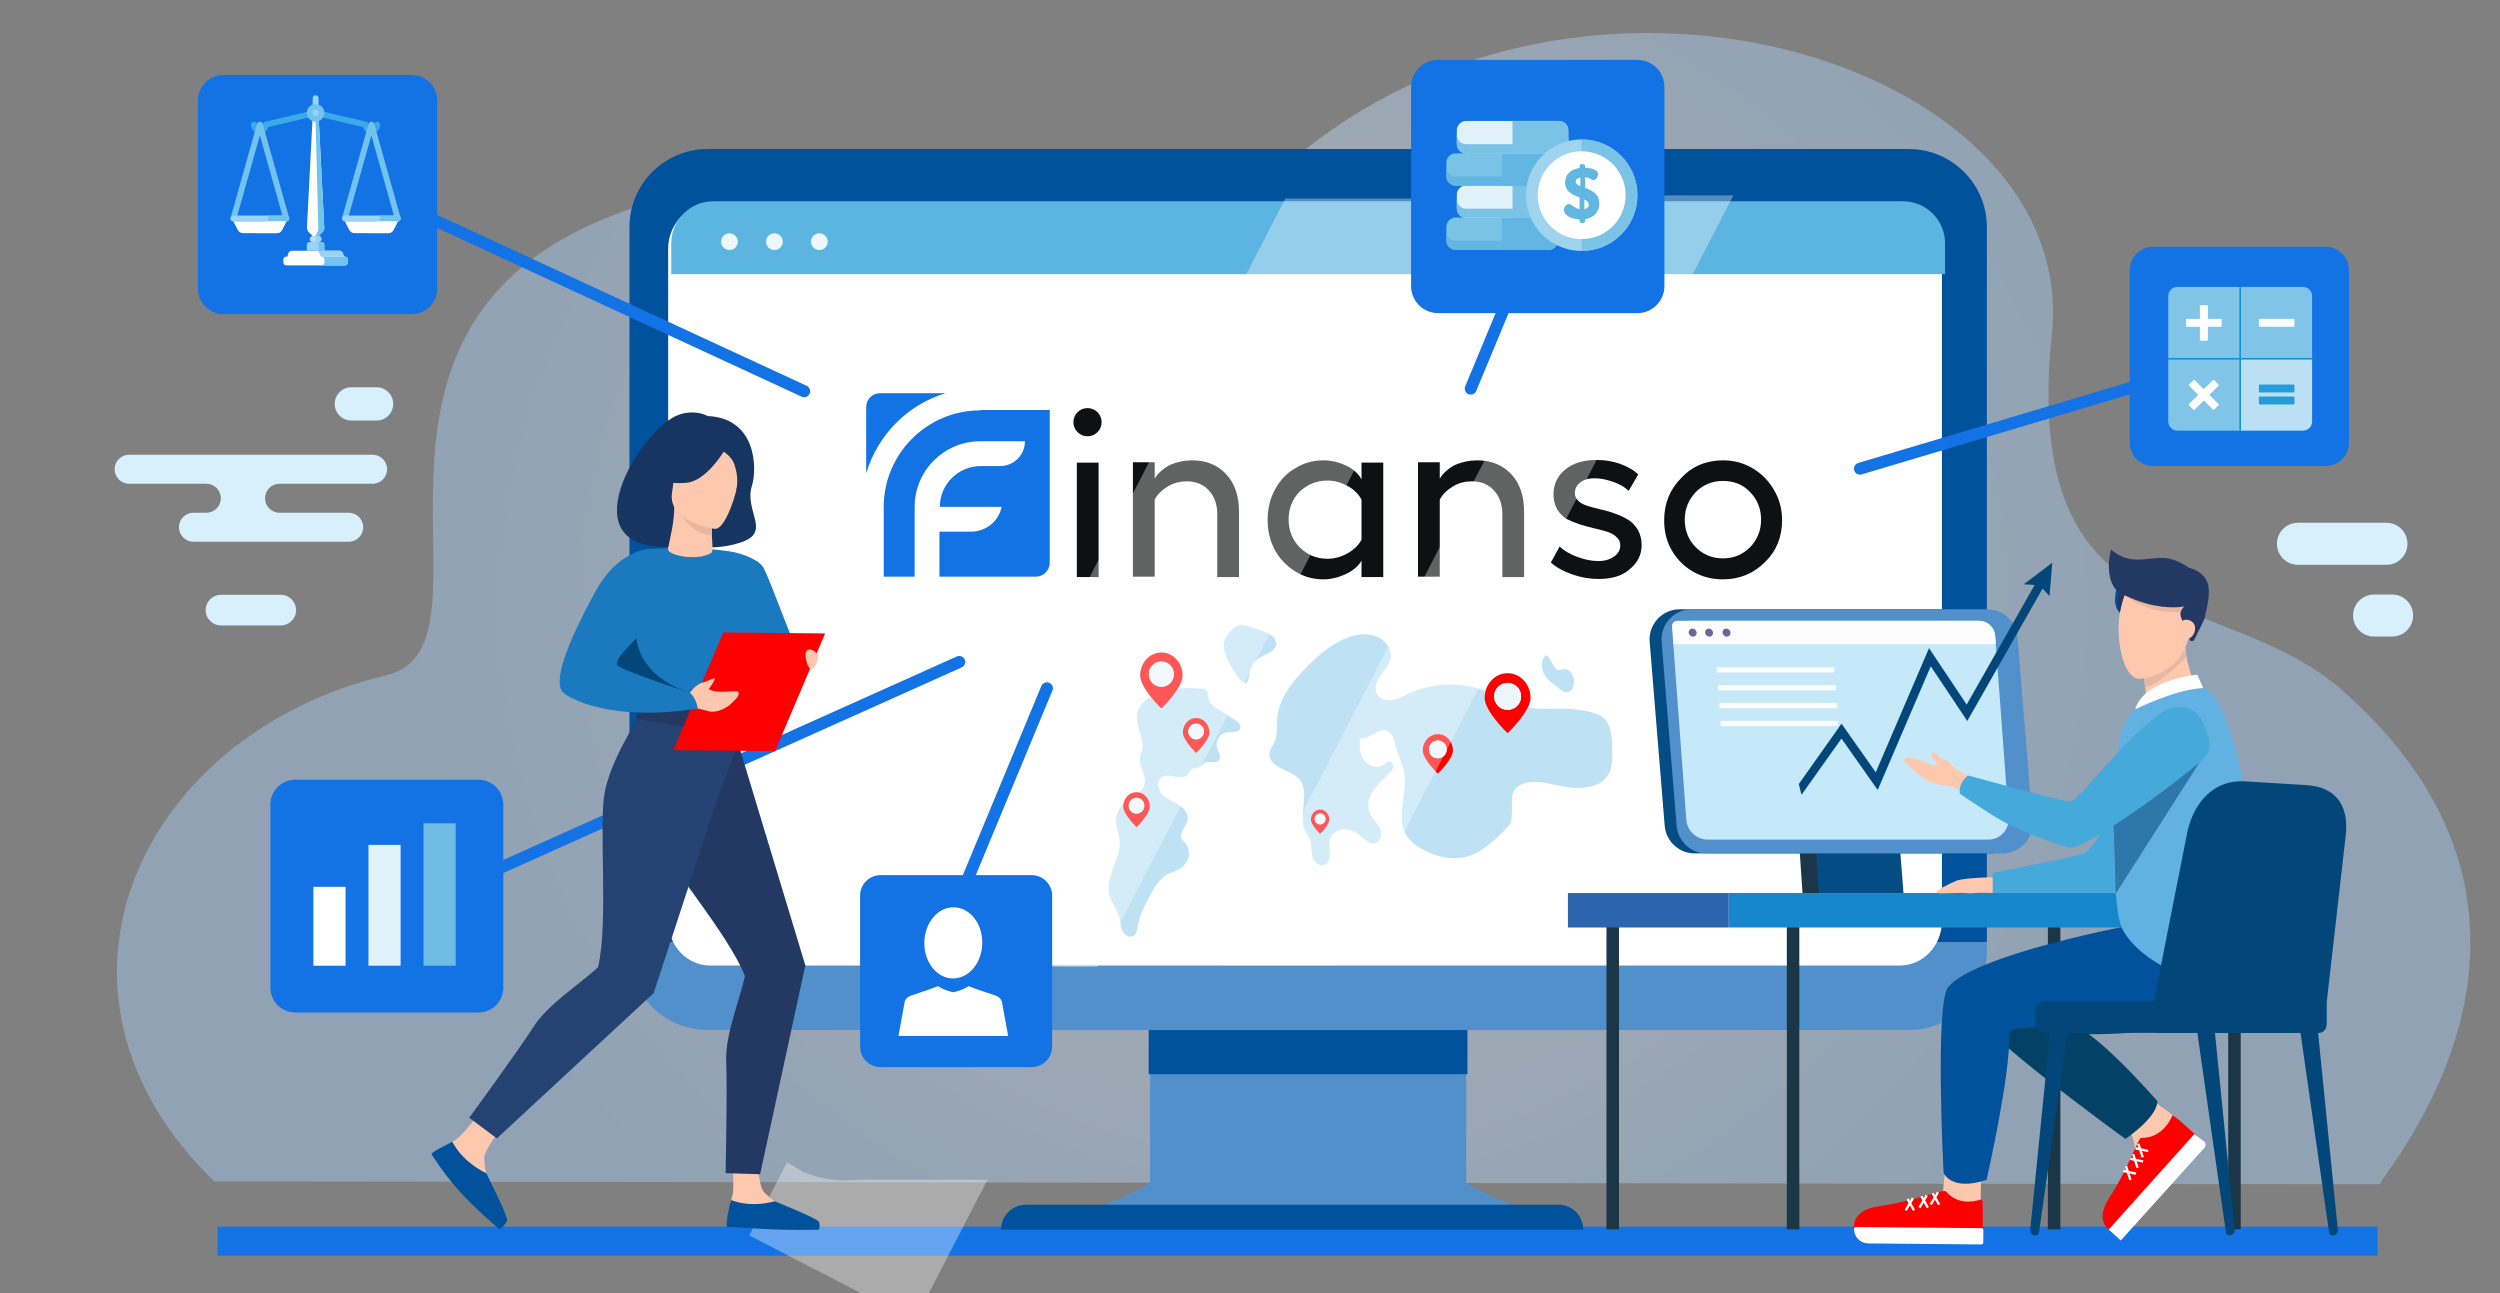 <svg width="520" height="269" viewBox="0 0 520 269" fill="none" xmlns="http://www.w3.org/2000/svg">
<rect x="0" y="0" width="520" height="269" fill="#808080" stroke="none"/>
<g clip-path="url(#clip0_2987_128172)">
<path opacity="0.42" d="M495.036 246.332C494.92 244.582 542.277 192.036 487.129 143.522C462.234 121.622 420.123 133.488 426.784 69.512C432.536 14.274 333.198 -18.183 271.46 31.135C231.573 62.998 191.193 20.491 127.914 44.61C64.635 68.728 106.304 134.281 80.337 140.458C29.188 152.625 3.783 206.17 44.563 245.738L495.036 246.332Z" fill="url(#paint0_radial_2987_128172)"/>
<path d="M304.973 246.031V212.521H286.601H257.594H239.223V246.031C233.024 250.007 225.67 252.341 217.758 252.341C217.758 253.836 218.97 255.047 220.465 255.047H239.223H304.973H323.731C325.226 255.047 326.438 253.836 326.438 252.341C318.525 252.341 311.171 250.007 304.973 246.031Z" fill="#5290CC"/>
<path d="M305.228 204.79H238.918V223.432H305.228V204.79Z" fill="#00529C"/>
<path d="M413.266 195.94V47.235C413.266 38.268 405.993 30.998 397.022 30.998H147.174C138.202 30.998 130.93 38.268 130.93 47.235V195.94H413.266Z" fill="#00529C"/>
<path d="M413.266 195.939V198.01C413.266 206.978 405.993 214.247 397.022 214.247H147.174C138.202 214.247 130.93 206.978 130.93 198.01V195.939H413.266Z" fill="#5290CC"/>
<path d="M398.763 45.496H145.434V181.442H398.763V45.496Z" fill="#E7F2FD"/>
<path d="M494.51 255.128H45.248V261.185H494.51V255.128Z" fill="#1373E5"/>
<path d="M403.923 51.767V191.578C403.923 196.688 400.005 200.832 395.172 200.832H147.724C142.891 200.832 138.973 196.688 138.973 191.578V51.767C138.973 46.657 142.891 42.513 147.724 42.513H395.172C400.005 42.513 403.923 46.657 403.923 51.767Z" fill="white"/>
<path d="M404.572 50.612V57.019H139.621V50.612C139.621 45.781 143.539 41.864 148.372 41.864H395.821C400.654 41.864 404.572 45.781 404.572 50.612Z" fill="#5CB5E1"/>
<path d="M149.992 50.27C149.992 49.31 150.771 48.532 151.732 48.532C152.692 48.532 153.471 49.31 153.471 50.27C153.471 51.23 152.692 52.008 151.732 52.008C150.771 52.008 149.992 51.23 149.992 50.27Z" fill="#ECF6FB"/>
<path d="M161.079 52.008C162.039 52.008 162.818 51.23 162.818 50.27C162.818 49.31 162.039 48.532 161.079 48.532C160.118 48.532 159.34 49.31 159.34 50.27C159.34 51.23 160.118 52.008 161.079 52.008Z" fill="#ECF6FB"/>
<path d="M170.427 52.008C171.387 52.008 172.166 51.23 172.166 50.27C172.166 49.31 171.387 48.532 170.427 48.532C169.466 48.532 168.688 49.31 168.688 50.27C168.688 51.23 169.466 52.008 170.427 52.008Z" fill="#ECF6FB"/>
<path d="M223.98 96.227H228.505V120.031H223.98V96.227Z" fill="#0F1011"/>
<path d="M247.952 95.751C250.889 95.751 253.271 96.703 255.096 98.686C256.843 100.591 257.716 103.209 257.716 106.462V120.03H253.191V107.018C253.191 104.955 252.636 103.288 251.445 102.019C250.334 100.749 248.746 100.115 246.841 100.115C245.491 100.115 244.142 100.432 242.951 101.146C241.761 101.86 240.808 102.733 240.173 103.923V119.951H235.648V96.147H240.173V99.559C240.887 98.369 241.999 97.417 243.348 96.703C244.856 96.068 246.365 95.751 247.952 95.751Z" fill="#0F1011"/>
<path d="M283.195 96.227H287.72V120.03H283.195V116.618C282.56 117.729 281.449 118.681 279.941 119.396C278.432 120.11 276.845 120.506 275.257 120.506C273.114 120.506 271.13 119.951 269.383 118.84C267.637 117.729 266.208 116.301 265.176 114.397C264.144 112.492 263.668 110.429 263.668 108.128C263.668 105.827 264.144 103.764 265.176 101.86C266.208 99.956 267.558 98.448 269.383 97.417C271.13 96.306 273.114 95.751 275.257 95.751C276.924 95.751 278.512 96.147 280.02 96.861C281.528 97.575 282.56 98.528 283.195 99.718V96.227ZM276.13 116.222C277.559 116.222 278.988 115.825 280.258 115.111C281.528 114.397 282.56 113.445 283.195 112.254V103.923C282.56 102.733 281.608 101.781 280.258 101.067C278.988 100.353 277.559 99.956 276.13 99.956C273.828 99.956 271.923 100.749 270.336 102.257C268.828 103.764 268.034 105.748 268.034 108.049C268.034 110.35 268.828 112.334 270.336 113.841C271.923 115.428 273.828 116.222 276.13 116.222Z" fill="#0F1011"/>
<path d="M307.249 95.751C310.186 95.751 312.567 96.703 314.393 98.686C316.14 100.591 317.013 103.209 317.013 106.462V120.03H312.488V107.018C312.488 104.955 311.932 103.288 310.742 102.019C309.63 100.749 308.043 100.115 306.138 100.115C304.788 100.115 303.439 100.432 302.248 101.146C301.057 101.86 300.105 102.733 299.47 103.923V119.951H294.945V96.147H299.47V99.559C300.184 98.369 301.296 97.417 302.645 96.703C304.153 96.068 305.661 95.751 307.249 95.751Z" fill="#0F1011"/>
<path d="M332.493 120.427C330.667 120.427 328.841 120.11 327.016 119.475C325.19 118.84 323.761 118.047 322.57 117.015L324.396 113.683C325.349 114.556 326.539 115.27 328.048 115.825C329.556 116.381 330.985 116.698 332.413 116.698C333.763 116.698 334.874 116.381 335.747 115.746C336.62 115.111 337.017 114.397 337.017 113.445C337.017 112.731 336.779 112.175 336.224 111.699C335.747 111.223 335.033 110.826 334.239 110.588C333.445 110.35 332.572 110.112 331.54 109.874C330.588 109.636 329.556 109.398 328.603 109.081C327.651 108.763 326.698 108.367 325.904 107.97C325.11 107.494 324.475 106.859 323.92 105.986C323.443 105.114 323.126 104.082 323.126 102.892C323.126 100.75 323.92 99.004 325.587 97.655C327.254 96.306 329.397 95.671 332.096 95.671C333.763 95.671 335.35 95.909 336.938 96.465C338.446 97.02 339.796 97.734 340.748 98.686L338.764 102.098C337.97 101.305 336.859 100.67 335.43 100.194C334.08 99.718 332.81 99.48 331.62 99.48C330.35 99.48 329.397 99.797 328.683 100.353C327.968 100.908 327.571 101.622 327.571 102.574C327.571 103.209 327.809 103.765 328.365 104.241C328.841 104.717 329.556 105.034 330.35 105.272C331.143 105.51 332.016 105.748 333.048 105.986C334.001 106.224 335.033 106.462 335.985 106.859C336.938 107.177 337.891 107.653 338.684 108.129C339.478 108.605 340.113 109.319 340.669 110.192C341.145 111.065 341.463 112.096 341.463 113.366C341.463 115.429 340.589 117.095 338.922 118.444C337.414 119.793 335.192 120.427 332.493 120.427Z" fill="#0F1011"/>
<path d="M358.369 95.751C360.671 95.751 362.735 96.306 364.56 97.417C366.465 98.528 367.894 100.035 369.006 101.939C370.117 103.844 370.673 105.907 370.673 108.208C370.673 111.699 369.482 114.635 367.101 116.936C364.719 119.316 361.782 120.506 358.369 120.506C356.067 120.506 354.003 119.951 352.177 118.92C350.272 117.809 348.843 116.38 347.732 114.476C346.621 112.572 346.145 110.509 346.145 108.208C346.145 104.717 347.335 101.781 349.717 99.4C352.019 96.941 354.956 95.751 358.369 95.751ZM358.369 100.035C356.146 100.035 354.241 100.829 352.733 102.336C351.225 103.923 350.431 105.827 350.431 108.128C350.431 110.43 351.225 112.334 352.733 113.841C354.241 115.349 356.146 116.142 358.369 116.142C360.591 116.142 362.497 115.349 364.005 113.841C365.513 112.254 366.307 110.35 366.307 108.128C366.307 105.827 365.513 103.844 364.005 102.336C362.497 100.749 360.591 100.035 358.369 100.035Z" fill="#0F1011"/>
<path d="M226.203 90.752C227.825 90.752 229.14 89.438 229.14 87.817C229.14 86.195 227.825 84.881 226.203 84.881C224.581 84.881 223.266 86.195 223.266 87.817C223.266 89.438 224.581 90.752 226.203 90.752Z" fill="#0F1011"/>
<path d="M196.675 81.786H183.101C181.434 81.786 180.164 83.056 180.164 84.722V98.449C182.545 90.514 188.737 84.166 196.675 81.786Z" fill="#1373E5"/>
<path d="M203.899 85.357C192.786 85.357 183.816 94.402 183.816 105.431V119.952H190.246V105.431C190.246 97.893 196.358 91.784 203.899 91.784H213.187C213.187 94.64 210.885 96.941 208.027 96.941H203.979C199.295 96.941 195.485 100.75 195.485 105.431H208.345C207.709 108.446 205.09 110.589 201.915 110.589H195.406V119.952H215.409C216.997 119.952 218.346 118.682 218.346 117.016V85.277H203.899V85.357Z" fill="#1373E5"/>
<path d="M270.336 162.175C272.58 165.047 269.894 169.467 271.442 172.753C271.738 173.382 272.18 173.94 272.427 174.589C272.835 175.661 272.667 176.861 272.919 177.978C273.172 179.096 274.186 180.246 275.31 179.947C276.283 179.688 276.674 178.519 276.647 177.528C276.62 176.538 276.341 175.523 276.63 174.574C276.982 173.421 278.165 172.622 279.384 172.513C280.603 172.405 281.822 172.904 282.761 173.677C283.792 174.524 284.919 175.798 286.182 175.349C287.392 174.918 287.491 173.199 286.899 172.076C286.306 170.952 285.273 170.071 284.833 168.881C284.28 167.385 284.789 165.682 285.687 164.358C286.586 163.034 287.838 161.989 288.967 160.848C289.353 160.458 289.745 160.017 289.811 159.476C289.877 158.936 289.446 158.311 288.897 158.384C288.527 158.432 288.269 158.753 287.984 158.99C286.749 160.014 284.702 159.414 283.763 158.12C282.824 156.827 282.745 155.117 282.906 153.536C284.837 153.987 286.587 151.325 288.452 151.995C289.62 152.415 289.941 153.845 290.252 155.029C290.804 157.136 291.857 159.119 292.132 161.279C292.655 165.396 290.346 169.918 292.405 173.54C293.177 174.898 294.475 175.896 295.849 176.671C299.123 178.517 303.296 179.235 306.683 177.595C310.589 175.704 314.293 171.274 314.324 171.009C314.707 167.7 314.211 165.69 314.808 164.665C317.057 160.806 323.757 163.658 326.988 163.851C335.907 164.383 335.393 158.627 335.364 155.963C335.293 149.528 334.044 148.351 327.554 147.548C324.155 147.127 320.653 147.813 317.309 147.085C314.381 146.446 311.806 144.775 309.008 143.714C303.865 141.764 297.913 141.983 292.934 144.306C291.859 144.807 290.804 145.409 289.631 145.602C288.457 145.795 287.095 145.469 286.468 144.475C285.723 143.293 286.295 141.732 287.097 140.586C287.899 139.44 288.947 138.377 289.214 137.011C289.584 135.115 288.212 133.179 286.407 132.417C284.602 131.655 282.506 131.873 280.649 132.503C277.255 133.653 274.461 136.054 271.945 138.57C268.963 141.552 266.108 145.058 265.69 149.22C265.526 150.858 265.753 152.552 265.18 154.131C264.752 155.312 263.698 156.199 264.109 157.511C264.897 160.025 268.82 160.234 270.336 162.175Z" fill="#BEE2F3"/>
<path d="M322.624 141.91C323.213 142.37 323.803 142.829 324.392 143.288C324.798 143.604 325.217 143.927 325.662 144.008C326.597 144.18 327.456 143.051 327.407 141.713C327.359 140.376 326.413 139.12 325.486 139.159C324.912 139.184 324.333 139.618 323.794 139.239C322.669 138.448 321.907 134.614 320.921 137.205C320.189 139.128 321.438 141.019 322.624 141.91Z" fill="#BEE2F3"/>
<path d="M253.075 147.322C254.311 148.106 255.546 148.89 256.782 149.674C257.467 150.11 258.251 150.809 257.965 151.56C257.609 152.496 256.223 152.21 255.216 152.344C253.834 152.527 252.794 154.025 253.123 155.358C253.368 156.347 254.18 157.508 253.44 158.22C252.771 158.864 251.591 158.259 250.73 158.622C250.22 158.836 249.899 159.364 249.388 159.577C248.951 159.759 248.428 159.687 248.013 159.915C247.498 160.197 247.318 160.841 246.888 161.239C245.586 162.445 243.244 160.697 241.72 161.618C240.558 162.32 240.753 164.143 241.661 165.144C242.568 166.146 243.913 166.625 245.066 167.343C246.219 168.06 247.284 169.278 247.033 170.597C246.774 171.961 245.175 173.15 245.747 174.419C245.923 174.81 246.279 175.088 246.559 175.416C247.281 176.262 247.477 177.487 247.144 178.542C246.811 179.597 245.987 180.472 244.983 180.969C244.345 181.284 243.642 181.456 243.003 181.77C241.271 182.62 240.233 184.381 239.316 186.057C238.175 188.139 237.052 190.285 236.672 192.62C236.546 193.393 236.425 194.302 235.73 194.684C234.914 195.132 233.867 194.473 233.472 193.64C233.077 192.807 233.091 191.849 232.868 190.957C232.447 189.277 231.2 187.887 230.764 186.211C229.719 182.202 233.551 178.219 232.821 174.143C232.669 173.292 232.32 172.483 232.187 171.63C231.922 169.936 232.58 168.13 233.879 166.987C235.278 165.757 237.436 165.13 237.997 163.369C238.615 161.426 236.817 159.423 237.131 157.411C237.232 156.767 237.546 156.169 237.637 155.524C237.742 154.781 237.545 154.031 237.331 153.312C236.73 151.287 236.002 149.025 237.011 147.164C237.62 146.039 238.766 145.296 239.932 144.738C242.643 143.44 245.667 142.939 248.664 143.18C249.92 143.28 251.084 142.928 251.253 144.325C251.436 145.836 251.662 146.426 253.075 147.322Z" fill="#BEE2F3"/>
<path d="M261.821 136.897C262.484 136.433 263.281 136.194 263.99 135.801C264.7 135.409 265.364 134.779 265.427 133.981C265.476 133.358 265.137 132.753 264.667 132.333C264.198 131.913 263.608 131.649 263.02 131.411C261.867 130.944 260.683 130.552 259.478 130.238C258.811 130.064 258.096 129.916 257.443 130.133C256.864 130.326 256.419 130.78 256.015 131.233C255.455 131.861 254.915 132.541 254.684 133.345C254.354 134.497 254.705 135.731 255.182 136.833C255.574 137.741 258.009 142.573 259.26 142.033C259.751 141.821 259.931 139.728 260.129 139.227C260.488 138.32 261 137.471 261.821 136.897Z" fill="#BEE2F3"/>
<path d="M308.809 145.15C308.809 147.981 313.578 152.506 313.578 152.506C313.578 152.506 318.348 147.981 318.348 145.15C318.348 142.318 316.212 140.022 313.578 140.022C310.944 140.022 308.809 142.318 308.809 145.15ZM310.768 144.849C310.768 143.301 312.03 142.04 313.578 142.04C315.134 142.04 316.389 143.301 316.389 144.849C316.389 146.404 315.134 147.658 313.578 147.658C312.03 147.658 310.768 146.404 310.768 144.849Z" fill="#FF0000"/>
<path d="M310.766 144.849C310.766 143.297 312.024 142.04 313.576 142.04C315.128 142.04 316.387 143.297 316.387 144.849C316.387 146.4 315.128 147.658 313.576 147.658C312.024 147.658 310.766 146.4 310.766 144.849Z" fill="#ECF6FB"/>
<path d="M295.93 156.076C295.93 157.94 299.07 160.919 299.07 160.919C299.07 160.919 302.21 157.94 302.21 156.076C302.21 154.212 300.804 152.701 299.07 152.701C297.335 152.701 295.93 154.212 295.93 156.076ZM297.219 155.878C297.219 154.859 298.05 154.029 299.07 154.029C300.094 154.029 300.92 154.859 300.92 155.878C300.92 156.902 300.094 157.728 299.07 157.728C298.05 157.728 297.219 156.902 297.219 155.878Z" fill="#FF0000"/>
<path d="M297.219 155.878C297.219 154.857 298.047 154.029 299.069 154.029C300.091 154.029 300.919 154.857 300.919 155.878C300.919 156.9 300.091 157.728 299.069 157.728C298.047 157.728 297.219 156.9 297.219 155.878Z" fill="#ECF6FB"/>
<path d="M237.148 140.504C237.148 143.148 241.565 147.374 241.565 147.374C241.565 147.374 245.981 143.148 245.981 140.504C245.981 137.86 244.004 135.716 241.565 135.716C239.126 135.716 237.148 137.86 237.148 140.504ZM238.963 140.223C238.963 138.778 240.131 137.6 241.565 137.6C243.005 137.6 244.167 138.778 244.167 140.223C244.167 141.675 243.005 142.846 241.565 142.846C240.131 142.846 238.963 141.675 238.963 140.223Z" fill="#FF0000"/>
<path d="M238.961 140.223C238.961 138.774 240.126 137.6 241.563 137.6C243.001 137.6 244.166 138.774 244.166 140.223C244.166 141.672 243.001 142.846 241.563 142.846C240.126 142.846 238.961 141.672 238.961 140.223Z" fill="#ECF6FB"/>
<path d="M246.035 152.33C246.035 153.981 248.793 156.62 248.793 156.62C248.793 156.62 251.552 153.981 251.552 152.33C251.552 150.678 250.317 149.339 248.793 149.339C247.27 149.339 246.035 150.678 246.035 152.33ZM247.168 152.154C247.168 151.252 247.898 150.516 248.793 150.516C249.693 150.516 250.419 151.252 250.419 152.154C250.419 153.061 249.693 153.793 248.793 153.793C247.898 153.793 247.168 153.061 247.168 152.154Z" fill="#FF0000"/>
<path d="M247.168 152.154C247.168 151.249 247.896 150.516 248.793 150.516C249.691 150.516 250.418 151.249 250.418 152.154C250.418 153.059 249.691 153.792 248.793 153.792C247.896 153.792 247.168 153.059 247.168 152.154Z" fill="#ECF6FB"/>
<path d="M233.637 167.758C233.637 169.409 236.395 172.048 236.395 172.048C236.395 172.048 239.153 169.409 239.153 167.758C239.153 166.107 237.918 164.768 236.395 164.768C234.871 164.768 233.637 166.107 233.637 167.758ZM234.77 167.582C234.77 166.68 235.5 165.944 236.395 165.944C237.295 165.944 238.02 166.68 238.02 167.582C238.02 168.489 237.295 169.221 236.395 169.221C235.5 169.221 234.77 168.489 234.77 167.582Z" fill="#FF0000"/>
<path d="M234.77 167.582C234.77 166.677 235.497 165.944 236.395 165.944C237.292 165.944 238.02 166.677 238.02 167.582C238.02 168.487 237.292 169.221 236.395 169.221C235.497 169.221 234.77 168.487 234.77 167.582Z" fill="#ECF6FB"/>
<path d="M272.672 170.46C272.672 171.604 274.583 173.432 274.583 173.432C274.583 173.432 276.493 171.604 276.493 170.46C276.493 169.316 275.638 168.389 274.583 168.389C273.527 168.389 272.672 169.316 272.672 170.46ZM273.457 170.339C273.457 169.713 273.962 169.204 274.583 169.204C275.206 169.204 275.708 169.713 275.708 170.339C275.708 170.967 275.206 171.474 274.583 171.474C273.962 171.474 273.457 170.967 273.457 170.339Z" fill="#FF0000"/>
<path d="M273.457 170.339C273.457 169.712 273.961 169.204 274.583 169.204C275.205 169.204 275.709 169.712 275.709 170.339C275.709 170.965 275.205 171.474 274.583 171.474C273.961 171.474 273.457 170.965 273.457 170.339Z" fill="#ECF6FB"/>
<g opacity="0.71">
<path opacity="0.48" d="M228.277 201.132L310.915 41.288H267.357L184.719 201.132H228.277Z" fill="white"/>
<path opacity="0.48" d="M178.334 245.384C174.438 245.816 170.685 245.273 167.073 243.755L163.701 241.785L155.848 256.976L190.225 274.734L205.399 245.384H178.334Z" fill="white"/>
<path opacity="0.48" d="M277.745 200.807L360.551 40.639H337.659C337.515 40.676 337.37 40.713 337.225 40.75L254.477 200.807H277.745Z" fill="white"/>
</g>
<path d="M329.283 255.778H208.203C208.203 252.91 210.528 250.586 213.397 250.586H324.197C327.006 250.586 329.283 252.862 329.283 255.669V255.778Z" fill="#00529C"/>
<path d="M77.506 94.59H26.852C25.186 94.59 23.836 95.94 23.836 97.605C23.836 99.27 25.186 100.619 26.852 100.619H42.916C44.582 100.619 45.932 101.969 45.932 103.634C45.932 105.299 44.582 106.649 42.916 106.649H40.236C38.57 106.649 37.219 107.999 37.219 109.664C37.219 111.329 38.57 112.679 40.236 112.679H72.53C74.196 112.679 75.546 111.329 75.546 109.664C75.546 107.999 74.196 106.649 72.53 106.649H58.144C56.479 106.649 55.128 105.299 55.128 103.634C55.128 101.969 56.479 100.619 58.144 100.619H77.506C79.172 100.619 80.522 99.27 80.522 97.605C80.522 95.94 79.172 94.59 77.506 94.59Z" fill="#D7F0FC"/>
<path d="M58.401 130.093H45.959C44.2 130.093 42.773 128.667 42.773 126.909C42.773 125.15 44.2 123.725 45.959 123.725H58.401C60.161 123.725 61.587 125.15 61.587 126.909C61.587 128.667 60.161 130.093 58.401 130.093Z" fill="#D7F0FC"/>
<path d="M78.325 87.475H73.085C71.172 87.475 69.621 85.925 69.621 84.013V84.013C69.621 82.1 71.172 80.55 73.085 80.55H78.325C80.238 80.55 81.789 82.1 81.789 84.013V84.013C81.789 85.925 80.238 87.475 78.325 87.475Z" fill="#D7F0FC"/>
<path d="M496.378 117.479H477.98C475.564 117.479 473.605 115.521 473.605 113.106V113.106C473.605 110.691 475.564 108.734 477.98 108.734H496.378C498.794 108.734 500.752 110.691 500.752 113.106V113.106C500.752 115.521 498.794 117.479 496.378 117.479Z" fill="#D7F0FC"/>
<path d="M497.553 132.404H493.808C491.392 132.404 489.434 130.447 489.434 128.032C489.434 125.617 491.392 123.66 493.808 123.66H497.553C499.969 123.66 501.927 125.617 501.927 128.032C501.927 130.447 499.969 132.404 497.553 132.404Z" fill="#D7F0FC"/>
<path d="M463.469 255.706H466.07V189.869H463.469V255.706Z" fill="#1A3647"/>
<path d="M425.957 255.706H428.559V189.869H425.957V255.706Z" fill="#1A3647"/>
<path d="M371.66 255.706H374.262V189.869H371.66V255.706Z" fill="#1A3647"/>
<path d="M334.148 255.706H336.75V189.869H334.148V255.706Z" fill="#1A3647"/>
<path d="M359.579 192.92H474.598V185.75H359.579V192.92Z" fill="#1787CC"/>
<path d="M326.126 192.92H359.578V185.75H326.126V192.92Z" fill="#2D64AE"/>
<path d="M373.934 171.073L374.918 185.75H392.514L391.365 171.073H373.934Z" fill="#1A3647"/>
<path d="M377.344 171.073L378.328 185.75H395.924L394.775 171.073H377.344Z" fill="#034D84"/>
<path d="M414.015 177.513H352.511C349.241 177.513 346.518 175.004 346.252 171.746L343.131 133.515C342.832 129.859 345.72 126.728 349.39 126.728H410.893C414.164 126.728 416.887 129.236 417.152 132.494L420.274 170.725C420.572 174.381 417.684 177.513 414.015 177.513Z" fill="#034D84"/>
<path d="M416.499 177.513H354.995C351.725 177.513 349.002 175.004 348.736 171.746L345.615 133.515C345.316 129.859 348.204 126.728 351.874 126.728H413.378C416.648 126.728 419.371 129.236 419.637 132.494L422.758 170.725C423.056 174.381 420.169 177.513 416.499 177.513Z" fill="#5290CC"/>
<path d="M413.57 174.639H355.223C352.874 174.639 350.922 172.827 350.749 170.485L347.979 133.042C347.823 130.929 349.496 129.128 351.616 129.128H411.485C413.336 129.128 414.873 130.555 415.009 132.4L417.798 170.089C417.98 172.545 416.035 174.639 413.57 174.639Z" fill="#C5E9F9"/>
<path d="M415.124 134.008H348.046L347.776 130.303C347.73 129.668 348.233 129.128 348.87 129.128H411.678C413.42 129.128 414.867 130.472 414.993 132.209L415.124 134.008Z" fill="#FBFCFB"/>
<path d="M352.902 131.587C352.936 132.05 352.594 132.424 352.138 132.424C351.683 132.424 351.286 132.05 351.252 131.587C351.219 131.125 351.561 130.75 352.016 130.75C352.472 130.75 352.868 131.125 352.902 131.587Z" fill="#6E679B"/>
<path d="M356.312 131.587C356.346 132.05 356.004 132.424 355.548 132.424C355.093 132.424 354.696 132.05 354.662 131.587C354.629 131.125 354.971 130.75 355.426 130.75C355.882 130.75 356.279 131.125 356.312 131.587Z" fill="#6E679B"/>
<path d="M359.945 131.587C359.979 132.05 359.637 132.424 359.181 132.424C358.726 132.424 358.329 132.05 358.295 131.587C358.262 131.125 358.604 130.75 359.059 130.75C359.515 130.75 359.911 131.125 359.945 131.587Z" fill="#6E679B"/>
<path d="M357.074 139.326H381.576" stroke="#FBFCFB" stroke-width="1.106" stroke-miterlimit="10"/>
<path d="M357.344 143.044H381.845" stroke="#FBFCFB" stroke-width="1.106" stroke-miterlimit="10"/>
<path d="M357.617 146.764H382.119" stroke="#FBFCFB" stroke-width="1.106" stroke-miterlimit="10"/>
<path d="M357.887 150.482H382.388" stroke="#FBFCFB" stroke-width="1.106" stroke-miterlimit="10"/>
<path d="M441.166 250.956L454.484 234.958C454.207 233.426 450.586 230.893 449.383 230.09C449.141 229.929 444.845 226.54 444.845 226.54C444.845 226.54 433.265 226.122 442.824 235.219C442.923 235.313 442.985 235.438 443.058 235.55C445.33 239.039 443.189 244.436 441.538 247.207C440.465 249.008 440.784 250.27 441.166 250.956Z" fill="#FEC8AE"/>
<path d="M451.894 231.974C452.841 232.388 458.348 237.598 458.348 237.598C458.348 237.598 442.856 255.745 441.034 256.302C439.211 256.858 435.156 254.522 438.805 249.014C442.455 243.506 444.284 237.779 445.282 236.672C449.999 236.908 451.894 231.974 451.894 231.974Z" fill="#FF0000"/>
<path d="M458.506 238.756L441.131 258.015L438.613 255.745L456.41 235.904L458.437 237.412C458.827 237.764 458.858 238.366 458.506 238.756Z" fill="white"/>
<path d="M444.24 238.616L444.137 239.099L446.789 239.664L446.892 239.182L444.24 238.616Z" fill="white"/>
<path d="M445.001 237.826L444.531 237.978L445.445 240.798L445.915 240.646L445.001 237.826Z" fill="white"/>
<path d="M443.169 240.788L443.066 241.271L445.719 241.836L445.822 241.354L443.169 240.788Z" fill="white"/>
<path d="M443.93 239.998L443.461 240.15L444.375 242.97L444.844 242.818L443.93 239.998Z" fill="white"/>
<path d="M441.693 243.314L441.59 243.797L444.242 244.362L444.345 243.88L441.693 243.314Z" fill="white"/>
<path d="M442.454 242.524L441.984 242.676L442.898 245.496L443.368 245.344L442.454 242.524Z" fill="white"/>
<path d="M454.971 192.15C454.247 192.15 413.996 200.358 408.44 207.232C405.665 210.666 442.093 236.89 442.093 236.89C442.093 236.89 448.664 232.511 448.749 229.042C448.749 229.042 431.71 209.564 429.889 214.113C429.042 216.229 450.75 214.513 454.971 213.421C459.191 212.329 469.504 203.151 467.231 198.68C464.959 194.209 454.971 192.15 454.971 192.15Z" fill="#044166"/>
<path d="M415.252 182.438C415.252 182.438 408.476 182.529 406.874 183.216C405.272 183.902 402.022 185.478 402.891 185.72C403.761 185.961 407.912 185.62 408.808 185.757C409.705 185.895 410.811 185.719 411.361 185.72C411.91 185.72 414.472 185.72 414.472 185.72L415.252 182.438Z" fill="#FEC8AE"/>
<path d="M409.719 165.478C409.719 165.478 407.409 163.828 405.166 163.507C403.887 163.325 402.643 163.097 401.891 162.832C399.821 162.103 395.68 158.381 395.993 157.944C396.998 156.545 401.833 159.506 402.676 159.188C403.52 158.87 401.054 157.118 401.912 156.501C402.36 156.179 403.408 157.793 404.265 157.955C405.424 158.174 406.33 159.81 406.678 159.895C407.357 160.062 410.332 162.273 410.332 162.273L409.719 165.478Z" fill="#FEC8AE"/>
<path d="M451.629 146.917C451.629 146.917 446.472 148.515 441.39 162.502C436.309 176.489 434.379 177.244 432.532 177.793C430.685 178.342 414.473 181.568 414.473 181.568V185.719H439.453C439.453 185.719 448.821 176.812 451.629 170.816C454.437 164.82 451.629 146.917 451.629 146.917Z" fill="#45A9DB"/>
<path d="M391.465 257.208H411.495C412.458 256.033 411.94 251.704 411.958 250.281C412.057 242.531 412.278 242.221 412.278 242.221C412.278 242.221 404.886 231.071 404.128 248.548C404.122 248.683 404.064 248.808 404.026 248.935C402.843 252.851 397.533 254.632 394.467 255.127C392.474 255.45 391.737 256.486 391.465 257.208Z" fill="#FEC8AE"/>
<path d="M412.339 249.9C412.497 251.573 412.377 256.194 412.337 257.565C412.33 257.784 412.156 257.956 411.936 257.96C408.847 258.011 388.341 258.318 386.838 257.399C385.213 256.404 384.274 251.821 390.818 250.899C397.101 250.015 402.703 247.873 404.46 247.715C404.586 247.704 404.707 247.767 404.789 247.863C407.183 250.676 410.601 249.936 411.812 249.554C412.059 249.476 412.315 249.642 412.339 249.9Z" fill="#FF0000"/>
<path d="M412.102 258.843L388.597 258.633C386.952 258.619 385.63 257.274 385.645 255.629C385.647 255.402 385.832 255.22 386.059 255.222L412.132 255.454C412.359 255.456 412.542 255.642 412.54 255.869L412.517 258.436C412.515 258.663 412.329 258.845 412.102 258.843Z" fill="white"/>
<path d="M402.207 248.07L401.777 248.313L403.113 250.673L403.542 250.43L402.207 248.07Z" fill="white"/>
<path d="M402.877 247.864L401.371 250.418L401.796 250.668L403.302 248.115L402.877 247.864Z" fill="white"/>
<path d="M399.871 248.711L399.441 248.954L400.777 251.313L401.206 251.07L399.871 248.711Z" fill="white"/>
<path d="M400.541 248.505L399.035 251.059L399.46 251.309L400.966 248.755L400.541 248.505Z" fill="white"/>
<path d="M397 249.281L396.57 249.523L397.905 251.883L398.335 251.64L397 249.281Z" fill="white"/>
<path d="M397.67 249.075L396.164 251.628L396.589 251.879L398.095 249.325L397.67 249.075Z" fill="white"/>
<path d="M445.075 192.15C444.351 192.15 410.764 198.454 405.208 205.328C402.433 208.762 404.266 243.947 404.266 243.947C404.266 243.947 405.791 247.878 413.207 245.407C413.207 245.407 418.307 223.072 417.905 214.842C417.794 212.566 440.854 214.513 445.075 213.421C449.295 212.329 459.608 203.151 457.335 198.68C455.063 194.209 445.075 192.15 445.075 192.15Z" fill="#00529C"/>
<path d="M447.176 151.35C449.592 151.151 452.126 150.507 454.315 149.797C457.052 148.909 459.259 147.612 457.837 145.111C456.527 142.806 454.406 137.658 454.549 133.393L449.456 137.496L445.997 140.282C445.997 140.282 446.011 141.925 446.389 144.804C446.458 145.329 446.539 145.895 446.635 146.501C446.711 146.99 446.487 147.479 446.066 147.74C446.04 147.756 446.014 147.772 445.988 147.788C444.268 148.868 445.153 151.517 447.176 151.35Z" fill="#FEC8AE"/>
<path d="M446.028 140.165C446.028 140.165 445.851 140.761 446.155 142.964C449.239 142.461 454.747 136.68 454.747 136.68C453.861 132.433 455.451 134.133 454.282 134.291L446.028 140.165Z" fill="#E6B8A1"/>
<path d="M465.408 157.594C463.693 150.695 460.935 143.056 457.731 143.062C452.27 143.072 443.652 144.244 441.25 152.328C439.394 158.579 438.849 188.035 441.446 193.226C445.775 201.882 466.013 209.923 469.325 198.717C472.36 188.448 468.384 169.568 465.408 157.594Z" fill="#61B1E2"/>
<path opacity="0.54" d="M458.622 156.83L440.047 185.907L439.578 169.701L458.622 156.83Z" fill="#03477A"/>
<path d="M458.468 150.771C456.91 146.72 452.519 145.932 449.092 148.597C447.239 150.038 444.87 151.932 442.128 154.85C431.938 165.698 431.884 166.873 429.97 166.649C428.056 166.425 409.334 161.298 409.334 161.298C409.334 161.298 408.506 161.908 408.019 162.895C407.368 164.214 407.696 165.112 407.696 165.112C407.062 164.703 413.428 169.089 416.596 170.838C420.78 173.147 427.085 175.312 429.596 176.134C430.308 176.367 431.076 176.356 431.78 176.102C435.508 174.759 447.402 166.999 457.591 158.508C460.276 156.271 459.912 154.527 458.468 150.771Z" fill="#45A9DB"/>
<path d="M458.284 143.128L457.048 140.344C457.048 140.344 445.981 141.246 444.121 147.542C444.121 147.542 452.699 143.263 458.284 143.128Z" fill="white"/>
<path d="M446.417 121.419C445.146 120.466 443.523 120.19 442.024 120.674C441.137 120.961 440.249 122.081 440.061 123.166C439.62 125.71 440.203 127.078 441.376 127.769C442.323 128.327 442.845 127.619 443.532 128.868C443.863 129.47 444.2 130.095 444.437 130.761C444.756 131.656 445.548 132.14 446.354 131.895C446.721 130.244 447.089 128.593 447.456 126.942C447.776 125.501 448.08 123.885 447.477 122.645C447.226 122.129 446.837 121.735 446.417 121.419Z" fill="#00529C"/>
<path d="M450.063 124.59C450.245 124.582 450.426 124.559 450.607 124.541C453.4 124.251 455.778 126.686 455.632 129.773C455.524 132.049 454.973 134.333 453.609 136.313C450.996 140.106 447.013 141.055 445.087 141.184C441.19 141.445 439.059 129.727 442.138 123.269L450.063 124.59Z" fill="#FEC8AE"/>
<path d="M457.753 119.284C456.195 118.017 454.188 117.669 452.325 118.346C451.222 118.747 450.106 120.273 449.856 121.739C449.271 125.179 455.36 124.839 454.254 126.14C453.396 127.151 453.235 127.706 454.066 129.381C454.467 130.189 454.875 131.027 455.158 131.922C455.538 133.125 455.321 133.581 456.323 133.237L458.508 128.798C458.988 126.565 458.474 128.955 458.955 126.721C459.373 124.772 459.775 122.586 459.047 120.922C458.744 120.23 458.269 119.703 457.753 119.284Z" fill="#233862"/>
<path d="M453.05 130.337C452.706 131.519 453.622 133.011 454.849 132.911C455.809 132.832 456.503 131.856 456.575 130.896C456.593 130.649 456.58 130.398 456.514 130.158C456.248 129.184 455.009 128.615 454.096 129.049C453.581 129.293 453.209 129.79 453.05 130.337Z" fill="#FEC8AE"/>
<path d="M455.208 125.394C455.482 125.2 455.681 124.943 455.994 124.823L453.995 123.794L441.898 123.797C442.745 124.407 444.665 126.037 448.589 126.954C449.758 127.228 451.737 127.44 453.569 127.258C453.829 126.439 454.485 125.87 455.208 125.394Z" fill="#E6B8A1"/>
<path d="M456.955 126.811C457.339 126.674 457.745 126.598 458.154 126.598C458.234 126.598 458.313 126.605 458.392 126.61C459.051 124.252 459.298 121.996 457.635 121.708C457.635 121.708 457.533 118.471 452.234 116.491C448.002 114.91 443.867 118.426 439.084 114.306C438.386 117.124 438.259 121.29 440.698 123.163C440.384 124.358 440.089 125.942 440.911 127.479C440.911 127.479 441.305 125.391 441.9 123.797C441.9 123.797 444.226 125.01 447.064 125.693C450.081 126.42 454.228 126.871 457.17 125.08C457.17 125.08 457.122 125.702 456.955 126.811Z" fill="#233862"/>
<path d="M485.15 256.96L485.226 256.959C485.851 256.947 486.334 256.437 486.275 255.849L482.106 214.234L478.469 214.559L484.455 256.398C484.501 256.725 484.8 256.966 485.15 256.96Z" fill="#03477A"/>
<path d="M463.693 256.96L463.769 256.959C464.394 256.947 464.877 256.437 464.818 255.849L460.649 214.234L457.012 214.559L462.997 256.398C463.044 256.725 463.343 256.966 463.693 256.96Z" fill="#03477A"/>
<path d="M423.411 256.96L423.335 256.959C422.71 256.947 422.227 256.437 422.286 255.849L426.455 214.234L430.092 214.559L424.107 256.398C424.06 256.725 423.761 256.966 423.411 256.96Z" fill="#03477A"/>
<path d="M483.972 208.339L487.928 173.581C488.447 168.573 486.77 163.668 479.539 163.289L466.818 162.514C459.278 162.203 455.874 168.476 454.919 173.305L447.367 211.512L483.972 208.339Z" fill="#03477A"/>
<path d="M481.847 214.842H425.387C424.252 214.842 423.324 213.915 423.324 212.781V210.242C423.324 209.108 424.252 208.181 425.387 208.181H483.91V212.781C483.91 213.915 482.982 214.842 481.847 214.842Z" fill="#03477A"/>
<path d="M482.306 214.842H448.969C448.088 214.842 447.367 214.122 447.367 213.241V209.782C447.367 208.901 448.088 208.181 448.969 208.181H483.908V213.241C483.908 214.122 483.187 214.842 482.306 214.842Z" fill="#03477A"/>
<path d="M191.858 205.539C191.223 205.275 190.922 204.547 191.185 203.912L216.605 142.683C216.869 142.049 217.597 141.747 218.232 142.011C218.868 142.274 219.169 143.003 218.905 143.637L193.485 204.866C193.222 205.501 192.493 205.802 191.858 205.539Z" fill="#1373E5"/>
<path d="M305.436 81.986C304.801 81.722 304.5 80.994 304.763 80.359L330.183 19.13C330.447 18.495 331.175 18.194 331.811 18.458C332.446 18.721 332.747 19.449 332.483 20.084L307.063 81.313C306.8 81.948 306.071 82.249 305.436 81.986Z" fill="#1373E5"/>
<path d="M385.673 97.843C385.477 97.184 385.851 96.491 386.51 96.294L450.058 77.331C450.717 77.134 451.411 77.509 451.607 78.167C451.804 78.826 451.429 79.519 450.771 79.716L387.223 98.68C386.564 98.876 385.87 98.502 385.673 97.843Z" fill="#1373E5"/>
<path d="M88.075 44.733V44.733C88.363 44.109 89.103 43.837 89.727 44.126L167.788 80.249C168.412 80.538 168.684 81.278 168.395 81.902V81.902C168.106 82.525 167.366 82.797 166.742 82.508L88.681 46.385C88.057 46.096 87.786 45.356 88.075 44.733Z" fill="#1373E5"/>
<path d="M85.64 65.346H46.477C43.547 65.346 41.172 62.971 41.172 60.043V20.896C41.172 17.967 43.547 15.593 46.477 15.593H85.64C88.57 15.593 90.946 17.967 90.946 20.896V60.043C90.946 62.971 88.57 65.346 85.64 65.346Z" fill="#1373E5"/>
<path d="M99.524 210.603H61.411C58.56 210.603 56.248 208.293 56.248 205.442V167.345C56.248 164.495 58.56 162.184 61.411 162.184H99.524C102.376 162.184 104.687 164.495 104.687 167.345V205.442C104.687 208.293 102.376 210.603 99.524 210.603Z" fill="#1373E5"/>
<path d="M96.406 183.945C96.125 183.318 96.405 182.581 97.032 182.3L199.014 136.547C199.641 136.265 200.378 136.546 200.659 137.173C200.941 137.8 200.661 138.536 200.033 138.818L98.052 184.571C97.425 184.852 96.688 184.572 96.406 183.945Z" fill="#1373E5"/>
<path d="M214.586 221.96H183.156C180.805 221.96 178.898 220.054 178.898 217.704V186.287C178.898 183.937 180.805 182.031 183.156 182.031H214.586C216.937 182.031 218.844 183.937 218.844 186.287V217.704C218.844 220.054 216.937 221.96 214.586 221.96Z" fill="#1373E5"/>
<path d="M340.582 65.129H299.121C296.019 65.129 293.504 62.616 293.504 59.515V18.07C293.504 14.97 296.019 12.456 299.121 12.456H340.582C343.684 12.456 346.199 14.97 346.199 18.07V59.515C346.199 62.616 343.684 65.129 340.582 65.129Z" fill="#1373E5"/>
<path d="M483.731 96.928H447.846C445.161 96.928 442.984 94.753 442.984 92.069V56.199C442.984 53.515 445.161 51.339 447.846 51.339H483.731C486.416 51.339 488.592 53.515 488.592 56.199V92.069C488.592 94.753 486.416 96.928 483.731 96.928Z" fill="#1373E5"/>
<path d="M152.17 239.186C152.17 239.186 152.813 246.194 152.39 248.479C152.334 248.785 152.209 249.173 152.064 249.6C151.629 250.881 152.821 254.793 152.821 254.793L168.797 254.852C169.667 254.855 169.085 254.304 168.377 253.798C167.218 252.97 166.285 252.425 162.595 250.7C162.354 250.588 161.477 250.046 161.16 249.858C160.358 249.383 159.548 248.629 158.85 247.873C157.688 246.614 157.511 240.438 157.511 240.438L152.17 239.186Z" fill="#FEC8AE"/>
<path d="M161.162 249.857C156.951 250.991 153.819 250.294 152.064 249.613C151.629 250.892 150.811 255.218 151.299 255.218C155.305 255.218 158.696 255.976 170.175 255.795C170.586 255.789 170.536 254.377 170.268 254.066C169.527 253.206 161.479 250.045 161.162 249.857Z" fill="#00529C"/>
<path d="M148.578 153.635C144.273 153.232 139.948 153.172 135.642 152.797L132.137 155.996C132.137 155.996 132.364 165.999 135.232 172.405C138.025 178.645 151.394 194.032 154.947 203.014C153.849 208.08 150.83 215.2 151.048 220.815C151.296 227.178 150.925 244.014 150.925 244.014L158.1 244.242L167.511 200.794L153.409 154.184C151.797 154.02 150.194 153.786 148.578 153.635Z" fill="#233862"/>
<path d="M101.485 229.222C101.485 229.222 97.077 235.269 95.135 236.798C94.096 237.617 91.272 238.716 90.974 240.069C90.676 241.423 103.763 253.398 103.763 253.398C104.455 254.011 104.378 253.162 104.168 252.261C103.824 250.787 103.461 249.697 101.725 245.731C101.612 245.472 101.292 244.424 101.17 244.052C100.863 243.109 100.746 241.94 100.72 240.846C100.676 239.025 104.871 233.968 104.871 233.968L101.485 229.222Z" fill="#FEC8AE"/>
<path d="M101.169 244.049C97.01 242.001 94.999 239.247 94.075 237.472C92.83 238.188 89.48 239.716 89.774 240.143C92.089 243.5 94.491 247.675 103.784 255.585C104.117 255.868 105.481 254.236 105.486 253.799C105.499 252.592 101.291 244.422 101.169 244.049Z" fill="#00529C"/>
<path d="M153.32 149.943C148.055 149.45 140.52 149.905 135.269 149.233C134.773 149.169 133.086 149.066 132.594 148.982C132.482 149.016 131.055 152.338 130.942 152.372C129.197 155.4 126.62 160.398 125.774 164.812C124.488 171.525 126.626 191.793 124.391 201.19C120.587 204.713 114.032 208.82 110.993 213.547C107.549 218.904 97.596 232.492 97.596 232.492L103.346 236.786L135.961 206.565L149.165 166.247L153.695 154.457L151.675 153.989C150.644 153.864 154.356 150.04 153.32 149.943Z" fill="#244272"/>
<path d="M140.695 113.651C140.264 112.352 146.581 115.343 154.108 112.822C160.595 110.649 154.745 106.415 156.398 101.045C157.576 97.222 157.204 86.948 147.176 86.537C147.176 86.537 144.766 85.078 141.283 86.234C133.363 88.862 116.89 115.526 140.695 113.651Z" fill="#163560"/>
<path d="M151.684 136.2C151.684 136.2 152.636 138.086 154.364 140.253C156.447 142.861 167.38 136.671 166.438 136.2C165.496 135.73 160.002 119.91 158.695 117.922C157.386 115.934 152.928 114.902 152.928 114.902L151.684 136.2Z" fill="#1A79BF"/>
<path d="M127.288 128.335C127.288 128.335 127.035 131.896 127.288 136.168C127.456 139 130.322 142.793 130.729 143.732C131.749 146.085 132.899 146.468 132.899 146.468L141.801 148.649L144.93 149.415L154.8 146.468C154.8 146.468 159.296 133.926 157.491 126.865C155.686 119.805 152.928 114.902 152.928 114.902C152.928 114.902 146.22 113.395 134.387 114.234L127.288 128.335Z" fill="#1A79BF"/>
<path d="M126.441 136.267C126.61 139.099 130.323 142.793 130.73 143.732C131.75 146.085 132.901 146.468 132.901 146.468L141.802 148.649L143.409 144.045C143.409 144.045 130.403 140.629 132.495 128.597L126.441 136.267Z" fill="#03477A"/>
<path d="M154.956 146.024C154.956 146.024 152.994 147.576 149.096 147.655C144.44 147.748 132.902 146.468 132.902 146.468C132.902 146.468 132.39 147.899 132.411 149.411C132.411 149.411 146.501 152.964 154.666 149.93C154.666 149.93 155.719 147.95 154.956 146.024Z" fill="#233862"/>
<path d="M148.086 149.261C148.086 147.936 149.039 146.857 150.211 146.857C151.382 146.857 152.335 147.936 152.335 149.261C152.335 150.587 151.382 151.665 150.211 151.665C149.039 151.665 148.086 150.587 148.086 149.261ZM148.79 149.261C148.79 150.198 149.427 150.961 150.211 150.961C150.994 150.961 151.631 150.198 151.631 149.261C151.631 148.324 150.994 147.562 150.211 147.562C149.427 147.562 148.79 148.324 148.79 149.261Z" fill="white"/>
<path d="M140.031 156.037L161.21 156.235L171.631 131.754L150.453 131.556L140.031 156.037Z" fill="#FF0000"/>
<path d="M142.801 144.974L144.353 143.067C144.353 143.067 145.404 142.13 146.166 141.972C146.929 141.812 148.538 140.884 148.694 141.146C148.85 141.407 147.458 143.273 147.458 143.273L147.387 143.283C148.986 144.485 153.023 143.423 153.521 143.914C154.125 144.509 152.69 145.793 151.92 146.515C151.15 147.236 148.948 148.439 147.231 147.905C145.976 147.515 144.001 147.117 144.001 147.117L142.801 144.974Z" fill="#FEC8AE"/>
<path d="M170.039 136.06C170.039 136.06 168.708 134.549 167.861 135.274C167.014 136 168.083 139.568 168.89 139.205C169.696 138.842 170.503 136.504 170.039 136.06Z" fill="#FEC8AE"/>
<path d="M134.387 114.233C134.387 114.233 128.324 114.902 123.974 122.804C120.543 129.035 114.677 140.522 116.89 143.767C117.862 145.192 127.176 150.261 145.14 147.363C145.14 147.363 144.857 145.095 143.408 144.044C143.408 144.044 128.29 139.193 128.316 138.227C128.365 136.402 130.359 134.824 138.803 126.381C141.099 124.085 134.387 114.233 134.387 114.233Z" fill="#1A79BF"/>
<path d="M139.054 114.554C138.846 114.274 139.114 113.384 139.447 111.726C139.748 110.224 140.26 107.901 140.249 105.288L140.696 105.363L148.21 106.627C148.21 106.627 148.039 108.635 148.034 110.526C148.034 110.542 148.034 110.558 148.034 110.574C148.024 112.217 148.477 114.7 147.923 115.024C145.076 116.692 139.855 115.629 139.054 114.554Z" fill="#FEC8AE"/>
<path d="M148.209 106.626C148.209 106.626 148.06 109.458 148.055 111.35C143.85 111.249 141.606 107.168 140.695 105.363L148.209 106.626Z" fill="#E6B8A1"/>
<path d="M148.664 110.004C148.664 110.004 138.814 108.601 139.782 102.483C140.75 96.365 140.131 92.063 146.461 92.7C152.791 93.337 153.641 95.864 153.814 97.984C153.988 100.105 151.252 110.211 148.664 110.004Z" fill="#FEC8AE"/>
<path d="M150.957 93.262C150.957 93.262 147.123 100.011 142.826 100.415C138.529 100.818 136.914 99.428 136.914 99.428C136.914 99.428 140.481 97.417 141.838 93.133C141.838 93.133 149.472 89.524 150.957 93.262Z" fill="#163560"/>
<path d="M150.199 93.739C150.199 93.739 152.075 94.802 152.664 96.387C153.241 97.937 153.625 99.929 153.097 102.214C153.097 102.214 155.901 97.659 154.064 94.537C152.115 91.226 150.199 93.739 150.199 93.739Z" fill="#163560"/>
<path d="M208.444 208.659C208.368 207.462 207.088 207.084 207.088 207.084L203.128 205.743L201.45 205.118C200.164 205.98 198.749 206.301 198.287 206.387C197.823 206.301 196.406 205.98 195.122 205.118L193.442 205.743L189.481 207.084C189.481 207.084 188.207 207.462 188.129 208.659L186.879 215.47H198.128H198.443H209.694L208.444 208.659Z" fill="white"/>
<path d="M204.313 196.228C204.234 200.315 201.475 203.578 198.148 203.516C194.819 203.454 192.183 200.092 192.259 196.003C192.335 191.914 195.095 188.657 198.424 188.719C201.751 188.78 204.389 192.139 204.313 196.228Z" fill="white"/>
<path d="M71.874 184.465H65.188V200.869H71.874V184.465Z" fill="white"/>
<path d="M83.329 175.735H76.643V200.869H83.329V175.735Z" fill="#E1F1F9"/>
<path d="M94.782 171.251H88.096V200.869H94.782V171.251Z" fill="#6FBDE5"/>
<path d="M322.086 51.981H302.794C301.719 51.981 300.848 51.11 300.848 50.036V47.186C300.848 46.112 301.719 45.241 302.794 45.241H322.085C323.16 45.241 324.031 46.112 324.031 47.186V50.036C324.031 51.11 323.16 51.981 322.086 51.981Z" fill="#7AC3E7"/>
<path d="M322.086 50.074H302.794C301.719 50.074 300.848 49.203 300.848 48.128V50.036C300.848 51.11 301.719 51.981 302.794 51.981H322.085C323.16 51.981 324.031 51.11 324.031 50.036V48.128C324.031 49.203 323.16 50.074 322.086 50.074Z" fill="#61B7E2"/>
<path d="M322.087 45.24H312.441V51.981H322.087C323.162 51.981 324.033 51.11 324.033 50.035V47.185C324.033 46.111 323.162 45.24 322.087 45.24Z" fill="#61B7E2"/>
<path d="M324.254 45.306H304.962C303.887 45.306 303.016 44.435 303.016 43.361V40.511C303.016 39.436 303.887 38.565 304.962 38.565H324.253C325.328 38.565 326.199 39.436 326.199 40.511V43.361C326.199 44.435 325.328 45.306 324.254 45.306Z" fill="#E1F1F9"/>
<path d="M324.254 43.398H304.962C303.887 43.398 303.016 42.528 303.016 41.453V43.36C303.016 44.435 303.887 45.306 304.962 45.306H324.253C325.328 45.306 326.199 44.435 326.199 43.36V41.453C326.199 42.528 325.328 43.398 324.254 43.398Z" fill="#7AC3E7"/>
<path d="M324.255 38.565H314.609V45.306H324.255C325.33 45.306 326.201 44.435 326.201 43.361V40.511C326.201 39.436 325.33 38.565 324.255 38.565Z" fill="#7AC3E7"/>
<path d="M322.086 38.63H302.794C301.719 38.63 300.848 37.76 300.848 36.685V33.835C300.848 32.761 301.719 31.89 302.794 31.89H322.085C323.16 31.89 324.031 32.761 324.031 33.835V36.685C324.031 37.76 323.16 38.63 322.086 38.63Z" fill="#7AC3E7"/>
<path d="M322.086 36.724H302.794C301.719 36.724 300.848 35.853 300.848 34.779V36.686C300.848 37.76 301.719 38.631 302.794 38.631H322.085C323.16 38.631 324.031 37.76 324.031 36.686V34.779C324.031 35.853 323.16 36.724 322.086 36.724Z" fill="#61B7E2"/>
<path d="M322.087 31.891H312.441V38.631H322.087C323.162 38.631 324.033 37.76 324.033 36.686V33.836C324.033 32.761 323.162 31.891 322.087 31.891Z" fill="#61B7E2"/>
<path d="M324.254 31.9H304.962C303.887 31.9 303.016 31.029 303.016 29.954V27.104C303.016 26.03 303.887 25.159 304.962 25.159H324.253C325.328 25.159 326.199 26.03 326.199 27.104V29.954C326.199 31.029 325.328 31.9 324.254 31.9Z" fill="#E1F1F9"/>
<path d="M324.254 29.993H304.962C303.887 29.993 303.016 29.122 303.016 28.047V29.955C303.016 31.029 303.887 31.9 304.962 31.9H324.253C325.328 31.9 326.199 31.029 326.199 29.955V28.047C326.199 29.122 325.328 29.993 324.254 29.993Z" fill="#7AC3E7"/>
<path d="M324.255 25.159H314.609V31.9H324.255C325.33 31.9 326.201 31.029 326.201 29.954V27.105C326.201 26.03 325.33 25.159 324.255 25.159Z" fill="#7AC3E7"/>
<path d="M328.983 52.194C335.39 52.194 340.584 47.003 340.584 40.599C340.584 34.195 335.39 29.003 328.983 29.003C322.576 29.003 317.383 34.195 317.383 40.599C317.383 47.003 322.576 52.194 328.983 52.194Z" fill="#A0D4EE"/>
<path d="M328.984 29.004V52.195C335.391 52.195 340.585 47.004 340.585 40.6C340.585 34.196 335.391 29.004 328.984 29.004Z" fill="#7AC3E7"/>
<path d="M328.985 49.737C334.033 49.737 338.125 45.646 338.125 40.599C338.125 35.553 334.033 31.462 328.985 31.462C323.936 31.462 319.844 35.553 319.844 40.599C319.844 45.646 323.936 49.737 328.985 49.737Z" fill="white"/>
<path d="M328.556 45.647C326.753 45.587 325.281 44.656 325.281 43.695C325.281 43.184 325.732 42.434 326.303 42.434C326.934 42.434 327.444 43.319 328.556 43.515V41.082C327.174 40.557 325.551 39.911 325.551 37.989C325.551 36.082 326.963 35.166 328.556 34.941V34.521C328.556 34.31 328.796 34.115 329.127 34.115C329.412 34.115 329.697 34.31 329.697 34.521V34.896C330.629 34.926 332.386 35.166 332.386 36.202C332.386 36.608 332.116 37.433 331.455 37.433C330.959 37.433 330.674 36.953 329.697 36.878V39.07C331.064 39.581 332.656 40.286 332.656 42.313C332.656 44.175 331.455 45.301 329.697 45.587V46.022C329.697 46.232 329.412 46.427 329.126 46.427C328.796 46.427 328.556 46.232 328.556 46.022V45.647H328.556ZM328.706 38.71V36.923C328.03 37.058 327.745 37.404 327.745 37.764C327.745 38.199 328.135 38.47 328.706 38.71ZM329.547 41.488V43.5C330.058 43.38 330.463 43.094 330.463 42.554C330.464 42.058 330.088 41.743 329.547 41.488Z" fill="#61B7E2"/>
<path d="M52.223 25.918C52.223 26.927 53.044 27.748 54.054 27.748C54.89 27.748 55.597 27.184 55.815 26.417L65.65 24.104L75.484 26.417C75.702 27.184 76.409 27.748 77.246 27.748C78.255 27.748 79.077 26.927 79.077 25.918C79.077 25.581 78.804 25.308 78.466 25.308C78.129 25.308 77.856 25.581 77.856 25.918C77.856 26.254 77.582 26.528 77.246 26.528C76.909 26.528 76.635 26.254 76.635 25.918C76.635 25.635 76.441 25.389 76.165 25.324L65.789 22.883C65.783 22.882 65.776 22.884 65.77 22.883C65.733 22.875 65.694 22.88 65.656 22.879C65.613 22.878 65.57 22.874 65.528 22.883C65.522 22.884 65.516 22.882 65.51 22.883L55.134 25.324C54.859 25.389 54.664 25.635 54.664 25.918C54.664 26.254 54.39 26.528 54.053 26.528C53.717 26.528 53.443 26.254 53.443 25.918C53.443 25.581 53.17 25.308 52.833 25.308C52.496 25.308 52.222 25.581 52.223 25.918Z" fill="#39ABEA"/>
<path d="M59.545 53.981L59.969 52.708C60.08 52.375 60.392 52.15 60.743 52.15H70.553C70.904 52.15 71.216 52.375 71.327 52.708L71.751 53.981H59.545Z" fill="white"/>
<path d="M63.818 52.151V50.93C63.818 50.593 64.092 50.32 64.429 50.32H66.87C67.207 50.32 67.48 50.593 67.48 50.93V52.151H63.818H63.818Z" fill="#9AD4F4"/>
<path d="M64.428 49.71C64.428 49.373 64.701 49.1 65.038 49.1H66.259C66.596 49.1 66.869 49.373 66.869 49.71C66.869 50.047 66.596 50.32 66.259 50.32H65.038C64.701 50.32 64.428 50.047 64.428 49.71Z" fill="#BAE2F8"/>
<path d="M65.038 49.1L64.201 48.264C63.957 48.02 63.828 47.683 63.845 47.338L65.038 24.087H66.259L67.452 47.338C67.469 47.683 67.34 48.02 67.096 48.264L66.259 49.1H65.038Z" fill="white"/>
<path d="M66.446 52.708L66.87 53.981H71.753L71.329 52.708C71.218 52.375 70.906 52.15 70.555 52.15H65.672C66.023 52.15 66.335 52.375 66.446 52.708Z" fill="#9AD4F4"/>
<path d="M58.935 54.591V53.981C58.935 53.644 59.209 53.371 59.546 53.371H71.752C72.089 53.371 72.363 53.644 72.363 53.981V54.591C72.363 54.928 72.089 55.201 71.752 55.201H59.546C59.209 55.201 58.935 54.928 58.935 54.591Z" fill="white"/>
<path d="M66.869 55.201H71.752C72.089 55.201 72.362 54.928 72.362 54.591V53.981C72.362 53.644 72.089 53.371 71.752 53.371H66.869C67.206 53.371 67.48 53.644 67.48 53.981V54.591C67.48 54.928 67.206 55.201 66.869 55.201Z" fill="#72C3F0"/>
<path d="M66.259 50.93V52.151H67.479V50.93C67.479 50.593 67.206 50.32 66.869 50.32H65.648C65.986 50.32 66.259 50.593 66.259 50.93Z" fill="#72C3F0"/>
<path d="M65.039 50.32H66.26C66.597 50.32 66.87 50.047 66.87 49.71C66.87 49.373 66.597 49.1 66.26 49.1H65.039C65.376 49.1 65.649 49.373 65.649 49.71C65.649 50.047 65.376 50.32 65.039 50.32Z" fill="#9AD4F4"/>
<path d="M66.03 48.264L65.617 49.1H66.258L67.095 48.264C67.339 48.02 67.469 47.683 67.451 47.338L66.258 24.087H65.617L66.205 47.338C66.214 47.683 66.15 48.02 66.03 48.264Z" fill="#72C3F0"/>
<path d="M65.039 20.427V22.257H66.26V20.427C66.26 20.09 65.986 19.817 65.649 19.817C65.312 19.817 65.039 20.09 65.039 20.427Z" fill="#9AD4F4"/>
<path d="M65.649 25.307C66.661 25.307 67.48 24.488 67.48 23.477C67.48 22.466 66.661 21.647 65.649 21.647C64.638 21.647 63.818 22.466 63.818 23.477C63.818 24.488 64.638 25.307 65.649 25.307Z" fill="#72C3F0"/>
<path d="M65.649 24.087C65.987 24.087 66.26 23.814 66.26 23.477C66.26 23.14 65.987 22.867 65.649 22.867C65.312 22.867 65.039 23.14 65.039 23.477C65.039 23.814 65.312 24.087 65.649 24.087Z" fill="#9AD4F4"/>
<path d="M71.586 46.027C71.262 45.936 71.072 45.599 71.163 45.275L76.656 25.753C76.731 25.489 76.971 25.308 77.244 25.308C77.518 25.308 77.758 25.489 77.832 25.753L83.325 45.275C83.416 45.599 83.227 45.936 82.902 46.027C82.578 46.118 82.241 45.929 82.149 45.605L77.244 28.171L72.339 45.605C72.263 45.874 72.018 46.05 71.752 46.05C71.697 46.05 71.641 46.043 71.586 46.027Z" fill="#72C3F0"/>
<path d="M71.141 45.44C71.141 45.103 71.414 44.83 71.751 44.83H82.737C83.074 44.83 83.347 45.103 83.347 45.44C83.347 45.777 83.074 46.05 82.737 46.05H71.751C71.414 46.05 71.141 45.777 71.141 45.44Z" fill="#9AD4F4"/>
<path d="M78.465 46.05H82.737C83.074 46.05 83.347 45.777 83.347 45.44C83.347 45.103 83.074 44.83 82.737 44.83H78.465C78.802 44.83 79.075 45.103 79.075 45.44C79.075 45.777 78.802 46.05 78.465 46.05Z" fill="#72C3F0"/>
<path d="M72.635 47.816L71.752 46.05H82.738L81.855 47.816C81.648 48.229 81.225 48.49 80.763 48.49H73.727C73.265 48.49 72.842 48.229 72.635 47.816Z" fill="white"/>
<path d="M76.49 48.49H80.763C81.225 48.49 81.648 48.229 81.854 47.816L82.738 46.05H78.465L77.582 47.816C77.375 48.229 76.953 48.49 76.49 48.49Z" fill="white"/>
<path d="M48.395 46.027C48.07 45.936 47.881 45.599 47.972 45.275L53.465 25.753C53.539 25.489 53.779 25.308 54.053 25.308C54.326 25.308 54.566 25.489 54.64 25.753L60.133 45.275C60.224 45.599 60.035 45.936 59.711 46.027C59.386 46.118 59.05 45.929 58.958 45.605L54.053 28.171L49.147 45.605C49.071 45.874 48.827 46.05 48.56 46.05C48.505 46.05 48.45 46.043 48.395 46.027Z" fill="#72C3F0"/>
<path d="M47.949 45.44C47.949 45.103 48.222 44.83 48.56 44.83H59.545C59.883 44.83 60.156 45.103 60.156 45.44C60.156 45.777 59.883 46.05 59.545 46.05H48.56C48.223 46.05 47.949 45.777 47.949 45.44Z" fill="#9AD4F4"/>
<path d="M55.273 46.05H59.546C59.883 46.05 60.156 45.777 60.156 45.44C60.156 45.103 59.883 44.83 59.546 44.83H55.273C55.611 44.83 55.884 45.103 55.884 45.44C55.884 45.777 55.611 46.05 55.273 46.05Z" fill="#72C3F0"/>
<path d="M49.444 47.816L48.56 46.05H59.546L58.663 47.816C58.456 48.229 58.034 48.49 57.571 48.49H50.536C50.073 48.49 49.651 48.229 49.444 47.816Z" fill="white"/>
<path d="M53.299 48.49H57.571C58.033 48.49 58.456 48.229 58.663 47.816L59.546 46.05H55.274L54.391 47.816C54.184 48.229 53.761 48.49 53.299 48.49Z" fill="white"/>
<path d="M465.955 74.625H451V61.576C451 60.527 451.851 59.676 452.901 59.676H465.955V74.625Z" fill="#80C5E8"/>
<path d="M465.957 74.625V59.676H479.011C480.061 59.676 480.912 60.527 480.912 61.576V74.625H465.957Z" fill="#80C5E8"/>
<path d="M465.955 74.625H451V87.674C451 88.723 451.851 89.574 452.901 89.574H465.955V74.625Z" fill="#80C5E8"/>
<path d="M465.957 74.625V89.574H479.011C480.061 89.574 480.912 88.723 480.912 87.674V74.625H465.957Z" fill="#BCE0F3"/>
<path d="M480.91 74.459H451V74.79H480.91V74.459Z" fill="#0F92D3"/>
<path d="M466.121 59.676H465.789V89.574H466.121V59.676Z" fill="#0F92D3"/>
<path d="M461.888 66.327H459.246V63.687C459.246 63.565 459.146 63.466 459.025 63.466H457.798C457.676 63.466 457.577 63.565 457.577 63.687V66.327H454.924C454.803 66.327 454.703 66.427 454.703 66.548V67.753C454.703 67.874 454.803 67.974 454.924 67.974H457.577V70.647C457.577 70.769 457.676 70.868 457.798 70.868H459.025C459.146 70.868 459.246 70.769 459.246 70.647V67.974H461.888C462.009 67.974 462.109 67.874 462.109 67.753V66.548C462.109 66.427 462.009 66.327 461.888 66.327Z" fill="white"/>
<path d="M477.032 66.328H470.069C469.947 66.328 469.848 66.427 469.848 66.549V67.753C469.848 67.874 469.947 67.974 470.069 67.974H477.032C477.154 67.974 477.253 67.874 477.253 67.753V66.549C477.253 66.427 477.154 66.328 477.032 66.328Z" fill="white"/>
<path d="M461.49 80.116C461.49 80.061 461.468 80.006 461.424 79.962L460.562 79.1C460.476 79.014 460.338 79.014 460.252 79.1L458.384 80.967L456.516 79.1C456.431 79.014 456.292 79.014 456.207 79.1L455.356 79.951C455.311 79.995 455.289 80.05 455.289 80.105C455.289 80.16 455.311 80.216 455.356 80.26L457.224 82.127L455.334 84.016C455.248 84.102 455.248 84.24 455.334 84.326L456.196 85.188C456.24 85.232 456.295 85.254 456.351 85.254C456.406 85.254 456.461 85.232 456.505 85.188L458.395 83.298L460.263 85.165C460.349 85.251 460.487 85.251 460.573 85.165L461.424 84.315C461.468 84.27 461.49 84.215 461.49 84.16C461.49 84.105 461.468 84.049 461.424 84.005L459.556 82.138L461.424 80.271C461.468 80.238 461.49 80.183 461.49 80.116Z" fill="white"/>
<path d="M477.032 82.481H470.069C469.947 82.481 469.848 82.58 469.848 82.701V83.906C469.848 84.027 469.947 84.127 470.069 84.127H477.032C477.154 84.127 477.253 84.027 477.253 83.906V82.701C477.253 82.58 477.154 82.481 477.032 82.481Z" fill="#259CD7"/>
<path d="M477.032 79.983H470.069C469.947 79.983 469.848 80.083 469.848 80.204V81.409C469.848 81.53 469.947 81.63 470.069 81.63H477.032C477.154 81.63 477.253 81.53 477.253 81.409V80.204C477.253 80.083 477.154 79.983 477.032 79.983Z" fill="#259CD7"/>
<path d="M426.873 117.047L420.948 121.526L423.208 121.67L409.066 146.55L401.235 134.815L390.158 160.643L383.033 150.527L374.152 163.075L374.711 165.321L383.029 153.624L390.561 164.317L401.597 138.585L409.195 149.971L424.852 122.426L426.306 123.988L426.873 117.047Z" fill="#03477A"/>
</g>
<defs>
<radialGradient id="paint0_radial_2987_128172" cx="0" cy="0" r="1" gradientUnits="userSpaceOnUse" gradientTransform="translate(269.085 126.6) rotate(180) scale(196.047 180.227)">
<stop stop-color="#F6F7FC"/>
<stop offset="0.374" stop-color="#D3E6FC"/>
<stop offset="0.777" stop-color="#B2D7FC"/>
<stop offset="1" stop-color="#A6D1FC"/>
</radialGradient>
<clipPath id="clip0_2987_128172">
<rect width="520" height="269" fill="white"/>
</clipPath>
</defs>
</svg>
